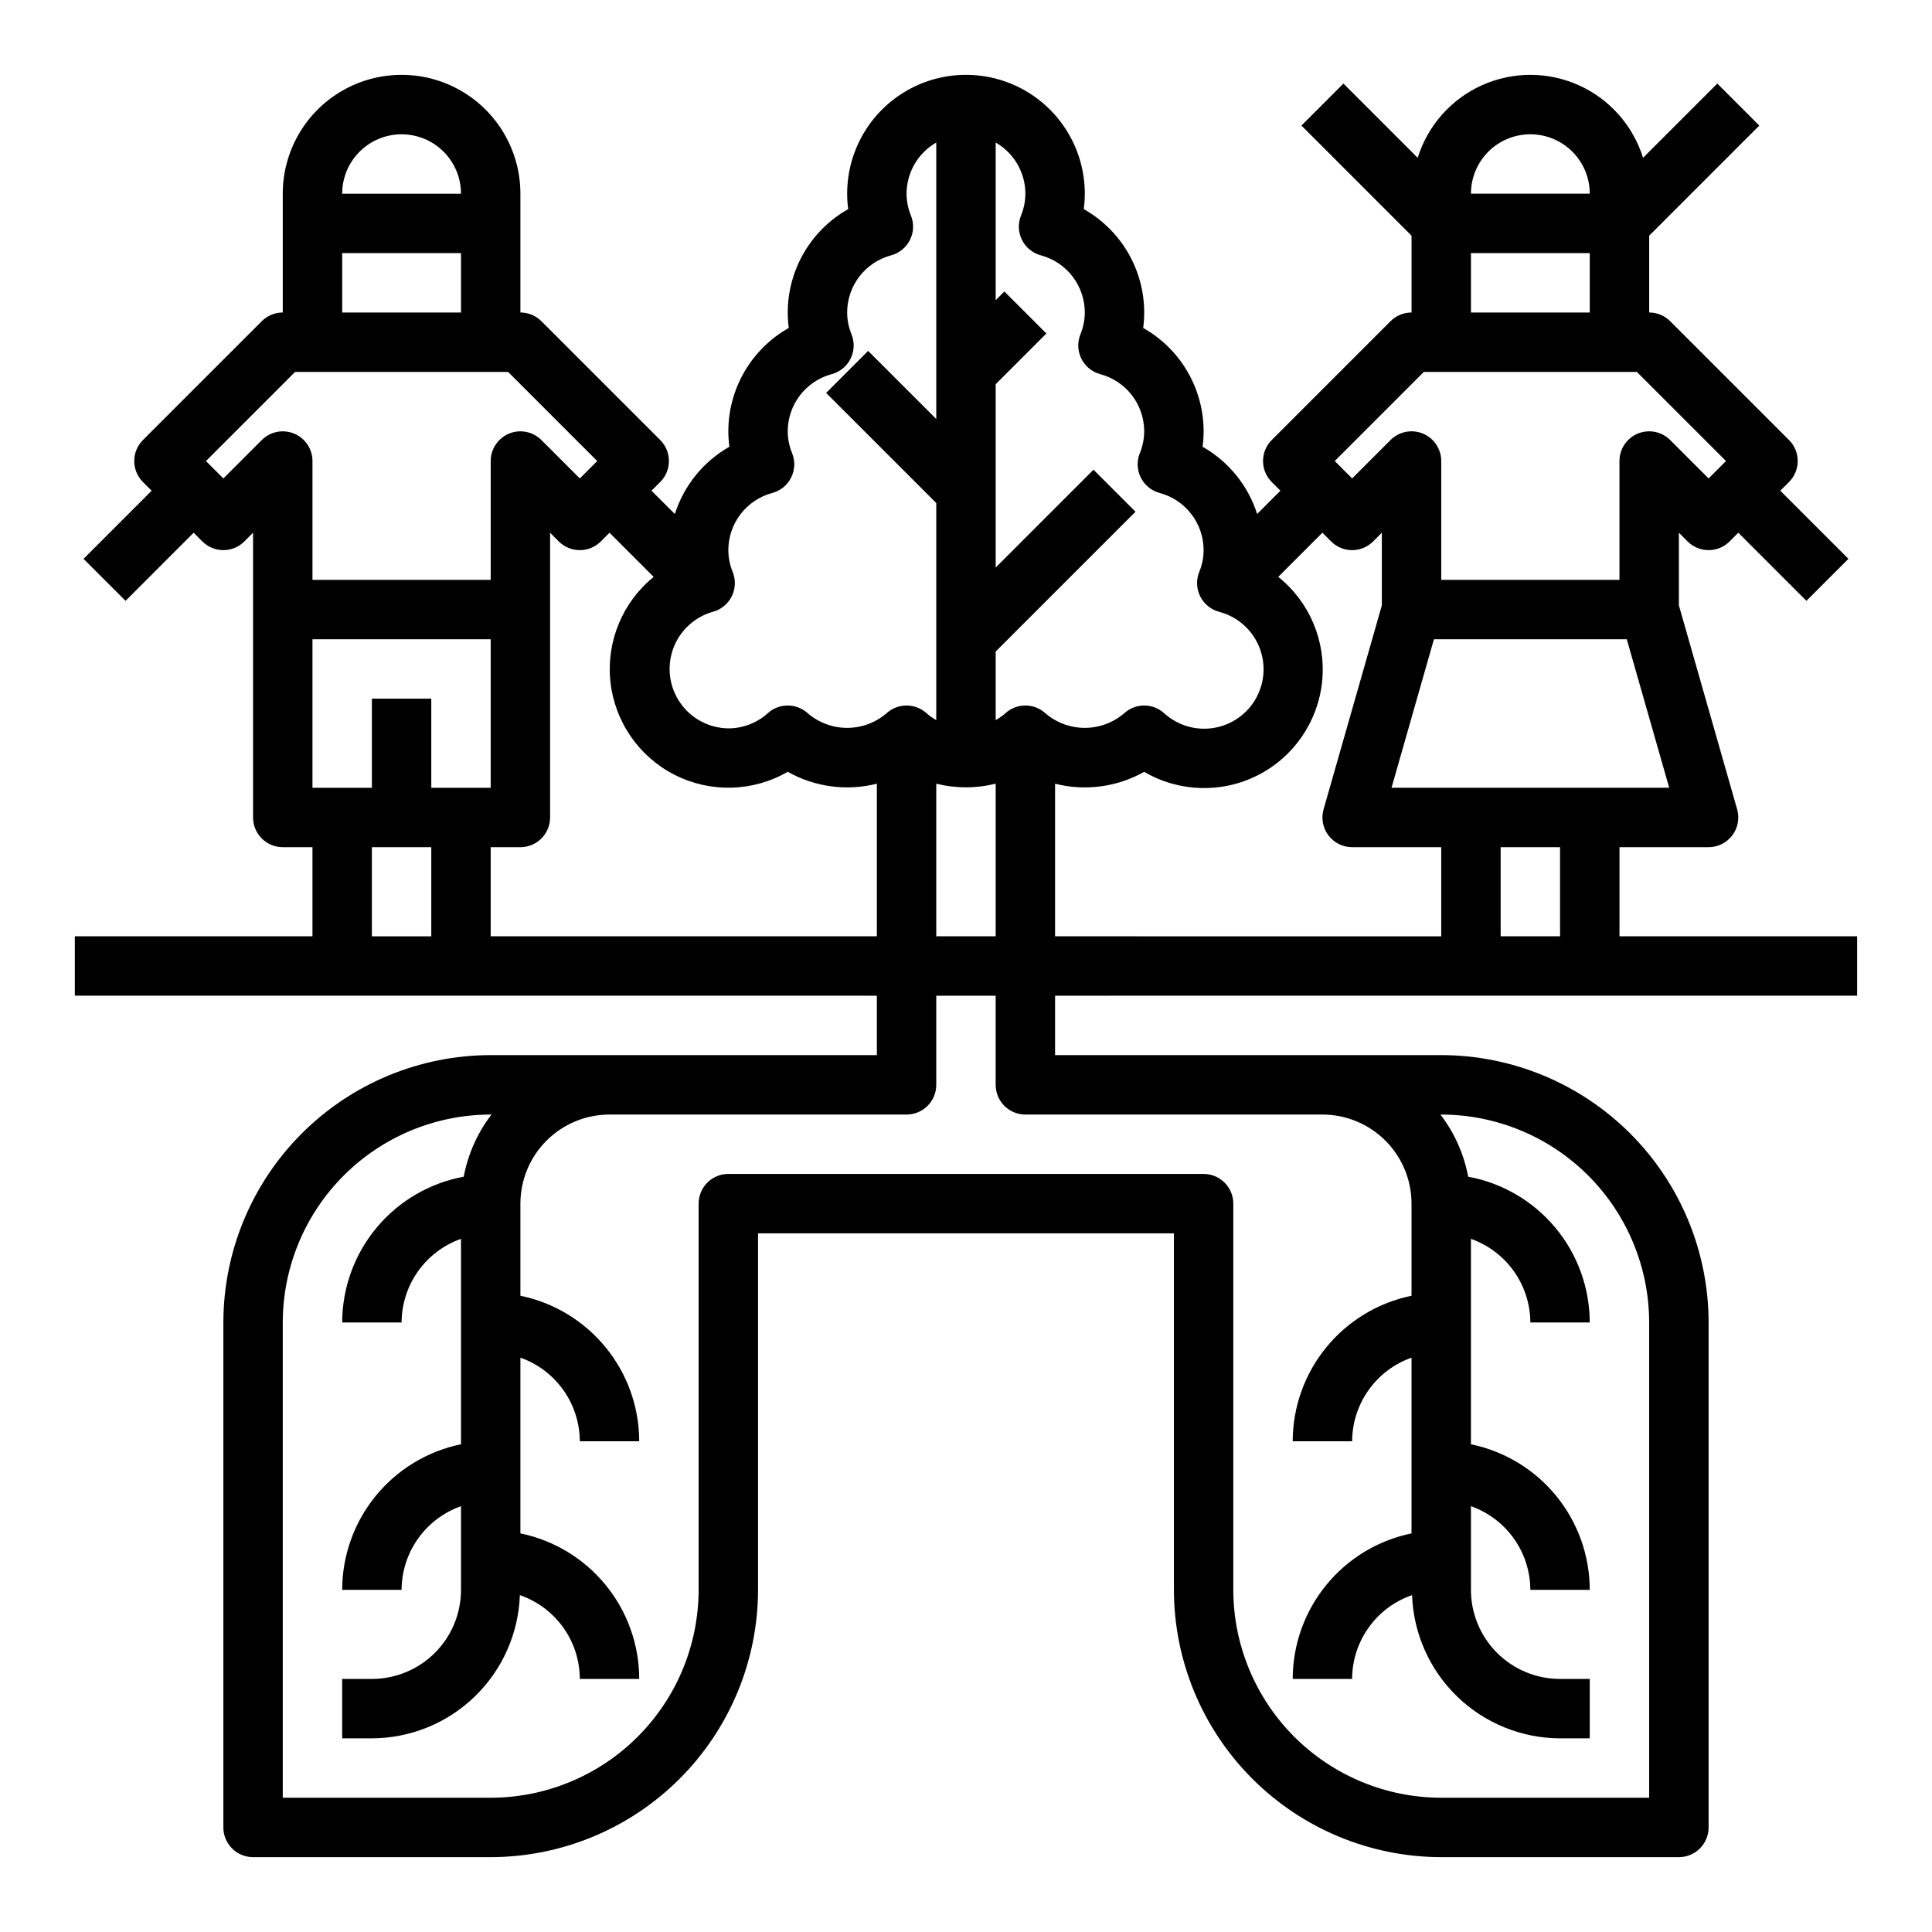 <?xml version="1.0" encoding="UTF-8"?>
<!-- Uploaded to: SVG Repo, www.svgrepo.com, Generator: SVG Repo Mixer Tools -->
<svg fill="#000000" width="800px" height="800px" version="1.1" viewBox="144 144 512 512" xmlns="http://www.w3.org/2000/svg">
 <path d="m636.16 407.87v-15.746h-62.977v-23.613h23.617c2.469-0.004 4.793-1.164 6.281-3.137s1.961-4.527 1.281-6.902l-15.438-54.039v-19.258l2.309 2.309c3.074 3.074 8.055 3.074 11.129 0l2.309-2.309 18.051 18.051 11.133-11.133-18.055-18.047 2.309-2.309c3.074-3.074 3.074-8.055 0-11.129l-31.488-31.488c-1.477-1.477-3.477-2.309-5.566-2.309v-20.355l29.18-29.18-11.129-11.133-19.68 19.68c-2.656-8.551-8.855-15.551-17.02-19.23-8.164-3.676-17.516-3.676-25.68 0-8.164 3.68-14.359 10.68-17.02 19.23l-19.68-19.68-11.129 11.129 29.18 29.184v20.355c-2.086 0-4.09 0.832-5.566 2.309l-31.488 31.488c-3.07 3.074-3.07 8.055 0 11.129l2.305 2.305-6.172 6.172 0.004 0.004c-2.406-7.551-7.57-13.914-14.461-17.824 0.184-1.355 0.273-2.723 0.277-4.094-0.008-5.574-1.492-11.047-4.309-15.863-2.812-4.812-6.856-8.789-11.711-11.531 0.18-1.355 0.273-2.723 0.273-4.094-0.004-5.574-1.492-11.047-4.305-15.863-2.816-4.812-6.859-8.789-11.715-11.531 0.184-1.355 0.273-2.723 0.277-4.094 0-11.246-6.004-21.645-15.746-27.27-9.742-5.625-21.746-5.625-31.488 0-9.742 5.625-15.742 16.023-15.742 27.27 0 1.371 0.094 2.738 0.273 4.094-4.856 2.742-8.898 6.719-11.711 11.531-2.816 4.816-4.301 10.289-4.309 15.863 0.004 1.371 0.094 2.738 0.277 4.094-4.859 2.742-8.898 6.719-11.715 11.531-2.812 4.816-4.301 10.289-4.305 15.863 0 1.371 0.094 2.738 0.273 4.094-6.883 3.914-12.043 10.277-14.445 17.824l-6.188-6.172 2.309-2.309c3.07-3.074 3.07-8.055 0-11.129l-31.488-31.488c-1.477-1.477-3.481-2.309-5.566-2.309v-31.488c0-11.246-6-21.645-15.742-27.27-9.742-5.625-21.746-5.625-31.488 0s-15.746 16.023-15.746 27.27v31.488c-2.086 0-4.09 0.832-5.566 2.309l-31.488 31.488c-3.07 3.074-3.07 8.055 0 11.129l2.309 2.309-18.051 18.051 11.133 11.133 18.047-18.055 2.309 2.309c3.074 3.074 8.055 3.074 11.129 0l2.309-2.309v75.461c0 2.09 0.828 4.09 2.305 5.566s3.481 2.309 5.566 2.309h7.871v23.617l-62.977-0.004v15.742l212.55 0.004v15.742h-102.34c-18.785 0.023-36.793 7.496-50.074 20.777s-20.75 31.289-20.773 50.07v133.83c0 2.086 0.828 4.09 2.305 5.566 1.477 1.473 3.477 2.305 5.566 2.305h62.977c18.781-0.023 36.789-7.496 50.07-20.777s20.754-31.289 20.777-50.07v-94.465h110.21v94.465c0.023 18.781 7.496 36.789 20.777 50.07s31.289 20.754 50.07 20.777h62.977c2.09 0 4.09-0.832 5.566-2.305 1.477-1.477 2.309-3.481 2.309-5.566v-133.83c-0.023-18.781-7.496-36.789-20.777-50.07s-31.289-20.754-50.074-20.777h-102.34v-15.742zm-244.04-56.184c5.172 1.285 10.574 1.285 15.746 0v40.438h-15.746zm165.31 40.438h-15.742v-23.613h15.742zm-44.664-39.359 11.242-39.359h51.105l11.242 39.359zm36.793-173.18c4.176 0 8.18 1.66 11.133 4.609 2.953 2.953 4.613 6.957 4.613 11.133h-31.488c0-4.176 1.656-8.18 4.609-11.133 2.953-2.949 6.957-4.609 11.133-4.609zm-15.742 31.488h31.488v15.742h-31.488zm-12.484 31.488h56.457l23.617 23.617-4.613 4.613-10.18-10.18c-2.25-2.25-5.637-2.926-8.578-1.707-2.941 1.219-4.859 4.09-4.859 7.273v31.488h-47.234v-31.488c0-3.184-1.918-6.055-4.859-7.273s-6.324-0.543-8.578 1.707l-10.176 10.18-4.613-4.613zm-24.57 44.926c3.074 3.074 8.059 3.074 11.129 0l2.309-2.309v19.258l-15.438 54.043v-0.004c-0.68 2.375-0.203 4.93 1.281 6.902 1.488 1.973 3.812 3.133 6.285 3.137h23.617v23.617l-102.34-0.004v-40.438c7.984 2.027 16.445 0.898 23.617-3.148 9.223 5.402 20.559 5.746 30.09 0.914 9.535-4.832 15.961-14.176 17.059-24.809 1.102-10.629-3.277-21.09-11.621-27.77l11.703-11.699zm-81.027-92.16c-0.004 1.973-0.391 3.926-1.141 5.75-0.859 2.094-0.777 4.457 0.23 6.484 1.008 2.031 2.84 3.527 5.027 4.109 3.336 0.895 6.281 2.863 8.383 5.602 2.102 2.738 3.242 6.094 3.246 9.543-0.008 1.973-0.395 3.926-1.145 5.75-0.859 2.094-0.773 4.457 0.234 6.484 1.004 2.031 2.836 3.527 5.027 4.109 3.332 0.895 6.277 2.863 8.383 5.602 2.102 2.738 3.242 6.094 3.242 9.543-0.004 1.973-0.391 3.926-1.141 5.746-0.859 2.098-0.777 4.461 0.23 6.488 1.008 2.031 2.84 3.527 5.027 4.109 3.336 0.895 6.281 2.863 8.383 5.602 2.102 2.738 3.242 6.094 3.246 9.543-0.008 1.973-0.395 3.926-1.145 5.746-0.859 2.098-0.773 4.461 0.234 6.488 1.004 2.031 2.836 3.527 5.023 4.109 4.688 1.219 8.551 4.527 10.477 8.969 1.926 4.441 1.703 9.52-0.605 13.777-2.309 4.254-6.445 7.211-11.219 8.016-4.773 0.805-9.652-0.633-13.23-3.894-2.996-2.715-7.566-2.715-10.562 0-2.91 2.508-6.621 3.891-10.461 3.891-3.844 0-7.555-1.383-10.465-3.891-2.996-2.715-7.562-2.715-10.562 0-0.793 0.703-1.664 1.32-2.59 1.832v-18.168l37.055-37.055-11.133-11.133-25.922 25.926v-48.586l13.438-13.438-11.133-11.129-2.305 2.305v-41.785c4.856 2.789 7.856 7.957 7.871 13.555zm-77.578 100.21c-0.75-1.82-1.137-3.773-1.141-5.746 0-3.449 1.141-6.805 3.242-9.543 2.102-2.738 5.051-4.707 8.383-5.602 2.191-0.582 4.019-2.078 5.027-4.109 1.008-2.027 1.09-4.391 0.23-6.488-0.746-1.82-1.137-3.773-1.141-5.746 0.004-3.449 1.145-6.805 3.246-9.543 2.102-2.738 5.047-4.707 8.383-5.602 2.188-0.582 4.019-2.078 5.027-4.109 1.004-2.027 1.09-4.391 0.23-6.484-0.75-1.824-1.137-3.777-1.141-5.75 0-3.449 1.141-6.805 3.242-9.543 2.102-2.738 5.051-4.707 8.383-5.602 2.188-0.582 4.019-2.078 5.027-4.109 1.008-2.027 1.09-4.391 0.23-6.484-0.746-1.824-1.137-3.777-1.141-5.75 0.016-5.598 3.016-10.766 7.871-13.555v73.273l-18.051-18.051-11.133 11.133 29.184 29.18v57.527c-0.926-0.512-1.797-1.129-2.59-1.832-2.996-2.715-7.562-2.715-10.562 0-2.906 2.508-6.621 3.891-10.461 3.891-3.844 0-7.555-1.383-10.465-3.891-2.996-2.715-7.562-2.715-10.562 0-2.867 2.59-6.598 4.023-10.461 4.023-5.09-0.059-9.836-2.574-12.742-6.75-2.91-4.176-3.617-9.5-1.906-14.293 1.711-4.789 5.633-8.461 10.531-9.848 2.188-0.582 4.019-2.078 5.027-4.109 1.004-2.027 1.09-4.391 0.23-6.488zm-20.926 1.348c-8.27 6.703-12.582 17.137-11.465 27.723 1.117 10.586 7.516 19.891 17 24.719 9.488 4.832 20.773 4.531 29.992-0.793 7.176 4.047 15.633 5.176 23.617 3.148v40.445h-102.34v-23.613h7.871c2.09 0 4.09-0.832 5.566-2.309s2.305-3.477 2.305-5.566v-75.461l2.309 2.309c3.074 3.074 8.055 3.074 11.129 0l2.309-2.309zm-90.426 16.523h47.23v39.359h-15.742v-23.617h-15.742v23.617h-15.746zm23.617-133.82c4.176 0 8.18 1.66 11.133 4.609 2.953 2.953 4.613 6.957 4.613 11.133h-31.488c0-4.176 1.656-8.18 4.609-11.133 2.953-2.949 6.957-4.609 11.133-4.609zm-15.742 31.488h31.488v15.742h-31.488zm-31.488 59.719-4.613-4.613 23.617-23.617h56.457l23.617 23.617-4.613 4.613-10.18-10.18c-2.254-2.25-5.637-2.926-8.578-1.707s-4.859 4.09-4.859 7.273v31.488h-47.234v-31.488c0-3.184-1.918-6.055-4.859-7.273s-6.324-0.543-8.578 1.707zm39.359 97.723h15.742v23.617l-15.742-0.004zm173.18 70.848h78.719c6.266 0 12.273 2.488 16.699 6.918 4.43 4.426 6.918 10.434 6.918 16.699v24.402c-8.883 1.824-16.867 6.66-22.602 13.688-5.734 7.023-8.875 15.812-8.887 24.883h15.746c0.02-4.867 1.543-9.605 4.359-13.574 2.82-3.969 6.793-6.969 11.383-8.59v46.57c-8.883 1.824-16.867 6.66-22.602 13.688-5.734 7.023-8.875 15.812-8.887 24.883h15.746c0.012-4.891 1.551-9.66 4.398-13.637 2.844-3.981 6.859-6.977 11.484-8.57 0.367 10.168 4.652 19.801 11.965 26.879 7.312 7.074 17.082 11.043 27.254 11.074h7.871l0.004-15.746h-7.875c-6.262 0-12.27-2.488-16.699-6.914-4.426-4.43-6.914-10.438-6.914-16.699v-22.168c4.586 1.621 8.562 4.621 11.383 8.59 2.816 3.969 4.34 8.711 4.359 13.578h15.746c-0.012-9.07-3.152-17.859-8.887-24.887-5.734-7.027-13.719-11.859-22.602-13.688v-54.441c4.586 1.621 8.562 4.621 11.383 8.59 2.816 3.969 4.34 8.711 4.359 13.574h15.746c-0.02-9.184-3.246-18.078-9.129-25.133-5.883-7.059-14.051-11.832-23.086-13.5-1.129-5.988-3.648-11.629-7.352-16.469h0.203c14.609 0.016 28.617 5.828 38.949 16.156 10.328 10.332 16.141 24.336 16.156 38.945v125.95h-55.105c-14.609-0.016-28.613-5.828-38.945-16.156-10.328-10.332-16.141-24.336-16.156-38.945v-102.34c0-2.09-0.832-4.094-2.305-5.566-1.477-1.477-3.481-2.309-5.566-2.309h-125.95c-4.348 0-7.875 3.527-7.875 7.875v102.34c-0.016 14.609-5.824 28.613-16.156 38.945-10.332 10.328-24.336 16.141-38.945 16.156h-55.105v-125.95c0.016-14.609 5.828-28.613 16.16-38.945 10.328-10.328 24.336-16.141 38.945-16.156h0.203c-3.703 4.84-6.223 10.48-7.352 16.469-9.035 1.668-17.199 6.441-23.082 13.5-5.883 7.055-9.113 15.949-9.129 25.133h15.742c0.02-4.863 1.543-9.605 4.363-13.574 2.816-3.969 6.793-6.969 11.383-8.59v54.441c-8.887 1.828-16.867 6.66-22.605 13.688-5.734 7.027-8.871 15.816-8.883 24.887h15.742c0.02-4.867 1.543-9.609 4.363-13.578 2.816-3.969 6.793-6.969 11.383-8.59v22.168c0 6.262-2.488 12.27-6.918 16.699-4.43 4.426-10.438 6.914-16.699 6.914h-7.871v15.742h7.871v0.004c10.176-0.031 19.941-4 27.254-11.074 7.312-7.078 11.602-16.711 11.965-26.879 4.625 1.594 8.641 4.59 11.488 8.57 2.844 3.977 4.383 8.746 4.398 13.637h15.742c-0.012-9.07-3.148-17.859-8.887-24.883-5.734-7.027-13.719-11.863-22.602-13.688v-46.57c4.59 1.621 8.562 4.621 11.383 8.59 2.816 3.969 4.34 8.707 4.363 13.574h15.742c-0.012-9.07-3.148-17.859-8.887-24.883-5.734-7.027-13.719-11.863-22.602-13.688v-24.402c0-6.266 2.488-12.273 6.918-16.699 4.43-4.43 10.434-6.918 16.699-6.918h78.719c2.09 0 4.09-0.832 5.566-2.305 1.477-1.477 2.305-3.481 2.305-5.566v-23.617h15.742v23.617h0.004c0 2.086 0.828 4.09 2.305 5.566 1.477 1.473 3.481 2.305 5.566 2.305z"/>
</svg>